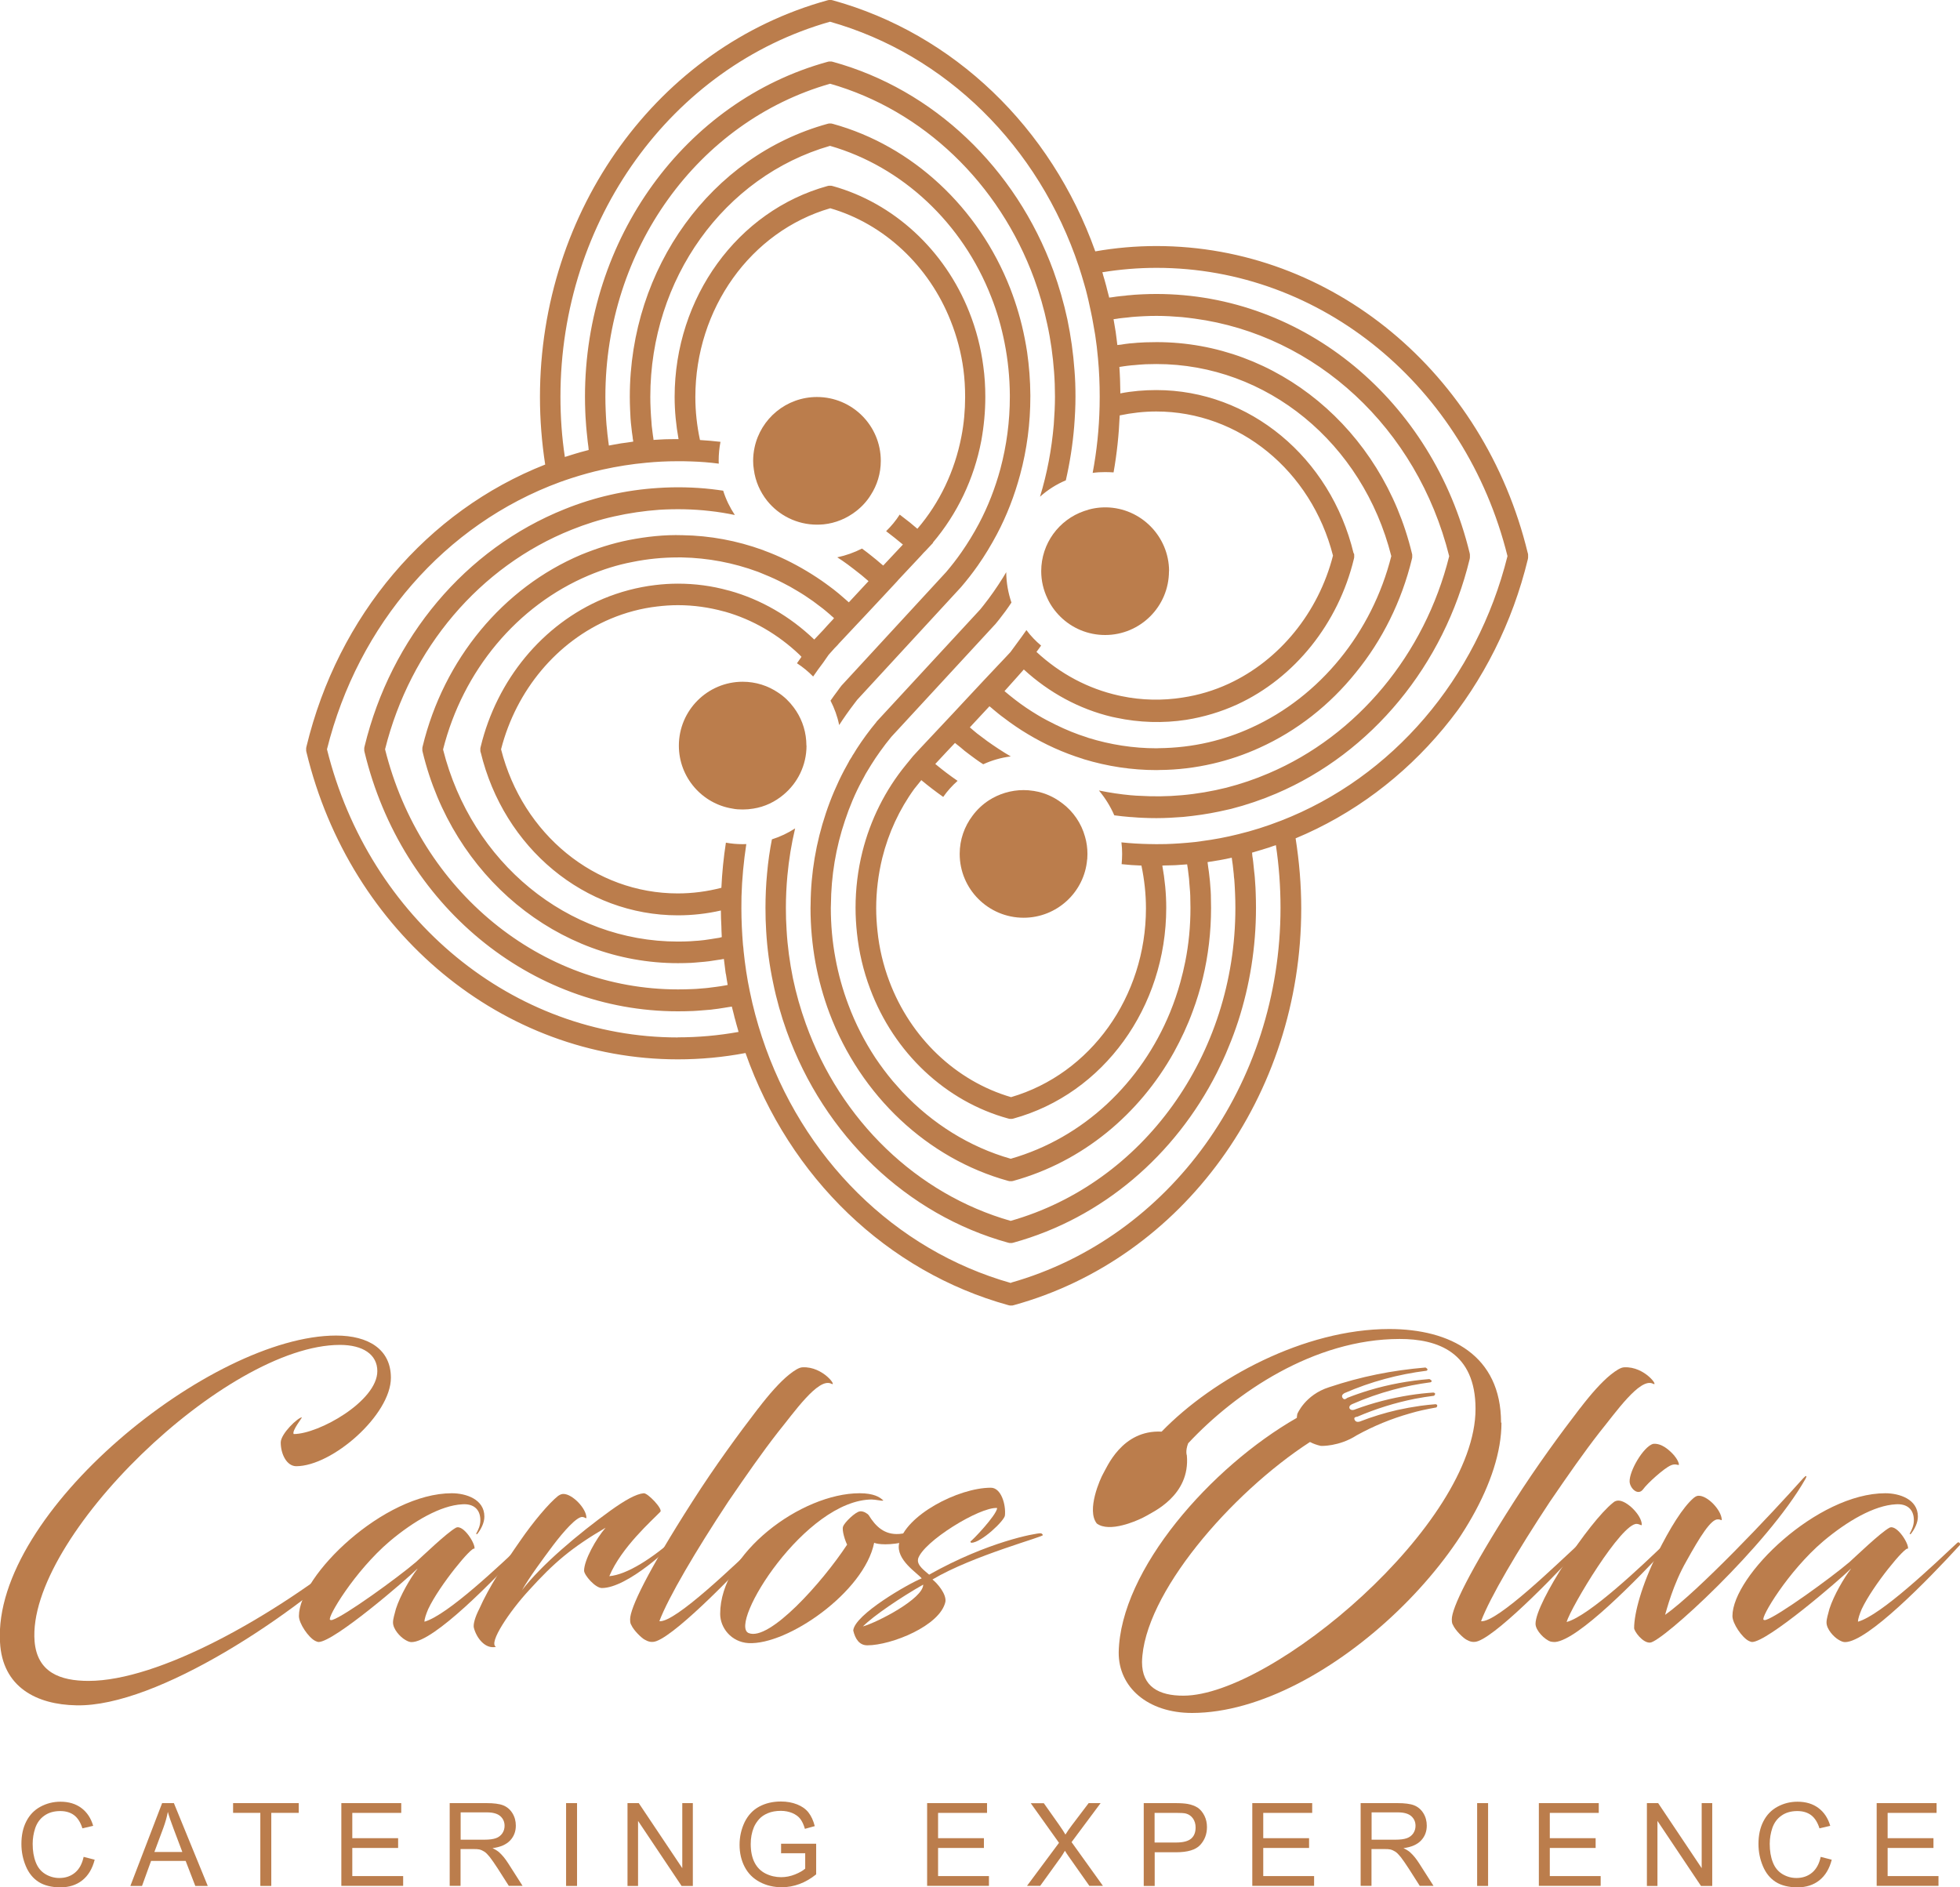 <?xml version="1.0" encoding="UTF-8"?>
<svg id="Capa_2" data-name="Capa 2" xmlns="http://www.w3.org/2000/svg" viewBox="0 0 195 187.78">
  <defs>
    <style>
      .cls-1 {
        fill: #bb7d4c;
      }
    </style>
  </defs>
  <g id="Capa_1-2" data-name="Capa 1">
    <g>
      <g>
        <g>
          <path class="cls-1" d="m8.33,184.75l1.09.28c-.23.9-.64,1.58-1.23,2.05-.59.47-1.32.7-2.18.7s-1.61-.18-2.17-.54c-.56-.36-.98-.88-1.27-1.57-.29-.69-.44-1.42-.44-2.21,0-.86.16-1.61.49-2.25.33-.64.79-1.12,1.4-1.45.61-.33,1.27-.5,2-.5.82,0,1.52.21,2.08.63.56.42.95,1.01,1.17,1.77l-1.07.25c-.19-.6-.47-1.04-.83-1.31-.36-.27-.82-.41-1.37-.41-.63,0-1.16.15-1.59.46-.43.3-.72.71-.9,1.22-.17.51-.26,1.04-.26,1.58,0,.7.1,1.31.31,1.84.2.52.52.91.95,1.17s.9.39,1.4.39c.61,0,1.13-.18,1.55-.53s.71-.87.86-1.57Z"/>
          <path class="cls-1" d="m12.97,187.64l3.16-8.24h1.17l3.37,8.24h-1.24l-.96-2.49h-3.44l-.9,2.49h-1.16Zm2.38-3.38h2.79l-.86-2.28c-.26-.69-.46-1.26-.58-1.71-.1.53-.25,1.05-.44,1.57l-.9,2.42Z"/>
          <path class="cls-1" d="m25.9,187.64v-7.27h-2.71v-.97h6.53v.97h-2.73v7.27h-1.09Z"/>
          <path class="cls-1" d="m33.96,187.64v-8.24h5.96v.97h-4.87v2.52h4.56v.97h-4.56v2.8h5.06v.97h-6.15Z"/>
          <path class="cls-1" d="m44.74,187.64v-8.24h3.65c.73,0,1.29.07,1.67.22.38.15.69.41.92.78.23.37.34.79.34,1.24,0,.58-.19,1.08-.57,1.48s-.96.66-1.75.76c.29.14.51.28.66.41.32.29.62.66.9,1.1l1.43,2.24h-1.37l-1.09-1.71c-.32-.49-.58-.87-.79-1.14-.21-.26-.39-.45-.55-.55-.16-.1-.33-.18-.5-.22-.12-.03-.33-.04-.61-.04h-1.26v3.66h-1.09Zm1.09-4.6h2.34c.5,0,.89-.05,1.17-.15.28-.1.49-.27.64-.49.15-.23.22-.47.22-.74,0-.39-.14-.71-.42-.96-.28-.25-.73-.38-1.34-.38h-2.61v2.73Z"/>
          <path class="cls-1" d="m56.32,187.64v-8.24h1.09v8.24h-1.09Z"/>
          <path class="cls-1" d="m62.43,187.64v-8.24h1.12l4.33,6.47v-6.47h1.05v8.24h-1.12l-4.33-6.47v6.47h-1.05Z"/>
          <path class="cls-1" d="m77.71,184.41v-.97h3.49s0,3.05,0,3.05c-.54.43-1.09.75-1.66.96-.57.21-1.15.32-1.75.32-.81,0-1.54-.17-2.2-.52-.66-.35-1.16-.85-1.5-1.5s-.51-1.39-.51-2.2.17-1.55.5-2.25c.34-.69.82-1.21,1.45-1.55.63-.34,1.35-.51,2.17-.51.6,0,1.13.1,1.61.29.48.19.86.46,1.13.81.27.35.48.79.62,1.35l-.98.27c-.12-.42-.28-.75-.46-.99s-.45-.43-.79-.58c-.34-.14-.72-.22-1.14-.22-.5,0-.93.08-1.29.23-.36.15-.66.35-.88.6-.22.25-.4.52-.52.81-.21.51-.31,1.06-.31,1.66,0,.73.13,1.35.38,1.84.25.49.62.86,1.1,1.1.48.24,1,.36,1.54.36.47,0,.93-.09,1.38-.27.45-.18.79-.38,1.02-.58v-1.53h-2.42Z"/>
          <path class="cls-1" d="m92.24,187.64v-8.24h5.96v.97h-4.87v2.52h4.56v.97h-4.56v2.8h5.06v.97h-6.15Z"/>
          <path class="cls-1" d="m102.17,187.64l3.19-4.29-2.81-3.94h1.3l1.49,2.11c.31.44.53.78.66,1.01.18-.3.4-.61.65-.94l1.66-2.19h1.19l-2.89,3.88,3.12,4.35h-1.35l-2.07-2.94c-.12-.17-.24-.35-.36-.55-.18.3-.31.51-.39.62l-2.07,2.87h-1.31Z"/>
          <path class="cls-1" d="m113.79,187.64v-8.24h3.11c.55,0,.96.03,1.25.08.4.07.74.2,1.02.38.27.19.49.46.66.8.17.34.25.72.25,1.12,0,.7-.22,1.29-.67,1.78-.45.49-1.25.73-2.42.73h-2.11v3.35h-1.09Zm1.09-4.32h2.13c.7,0,1.2-.13,1.5-.39.3-.26.44-.63.44-1.11,0-.35-.09-.64-.26-.89-.17-.24-.4-.41-.69-.49-.18-.05-.52-.07-1.02-.07h-2.11v2.94Z"/>
          <path class="cls-1" d="m124.59,187.64v-8.24h5.96v.97h-4.87v2.52h4.56v.97h-4.56v2.8h5.06v.97h-6.15Z"/>
          <path class="cls-1" d="m135.37,187.64v-8.24h3.65c.73,0,1.29.07,1.67.22.38.15.69.41.92.78s.34.79.34,1.24c0,.58-.19,1.08-.57,1.48-.38.4-.96.66-1.75.76.29.14.51.28.66.41.32.29.62.66.9,1.1l1.43,2.24h-1.37l-1.09-1.71c-.32-.49-.58-.87-.79-1.14-.21-.26-.39-.45-.55-.55-.16-.1-.33-.18-.5-.22-.12-.03-.33-.04-.61-.04h-1.26v3.66h-1.09Zm1.09-4.6h2.34c.5,0,.89-.05,1.17-.15.28-.1.49-.27.64-.49.15-.23.22-.47.22-.74,0-.39-.14-.71-.42-.96-.28-.25-.73-.38-1.34-.38h-2.61v2.73Z"/>
          <path class="cls-1" d="m146.96,187.64v-8.24h1.09v8.24h-1.09Z"/>
          <path class="cls-1" d="m153.1,187.64v-8.24h5.96v.97h-4.87v2.52h4.56v.97h-4.56v2.8h5.06v.97h-6.15Z"/>
          <path class="cls-1" d="m163.85,187.64v-8.24h1.12l4.33,6.47v-6.47h1.05v8.24h-1.12l-4.33-6.47v6.47h-1.05Z"/>
          <path class="cls-1" d="m181.15,184.75l1.09.28c-.23.9-.64,1.58-1.23,2.05-.59.47-1.32.7-2.18.7s-1.61-.18-2.17-.54c-.56-.36-.98-.88-1.27-1.57-.29-.69-.44-1.42-.44-2.21,0-.86.16-1.61.49-2.25.33-.64.79-1.12,1.4-1.45.61-.33,1.27-.5,2-.5.82,0,1.52.21,2.08.63.56.42.95,1.01,1.17,1.77l-1.07.25c-.19-.6-.47-1.04-.83-1.31-.36-.27-.82-.41-1.37-.41-.63,0-1.16.15-1.59.46-.43.3-.72.71-.9,1.22-.17.51-.26,1.04-.26,1.58,0,.7.1,1.31.31,1.84.2.52.52.91.95,1.17s.9.39,1.4.39c.61,0,1.13-.18,1.55-.53s.71-.87.86-1.57Z"/>
          <path class="cls-1" d="m186.71,187.64v-8.24h5.96v.97h-4.87v2.52h4.56v.97h-4.56v2.8h5.06v.97h-6.15Z"/>
        </g>
        <g>
          <path class="cls-1" d="m29.48,145.88c-.96,0-1.55-1.22-1.55-2.36,0-.88,1.73-2.5,2.1-2.5.07,0-1.03,1.36-.81,1.66,2.5,0,8.32-3.28,8.32-6.26,0-1.66-1.44-2.61-3.72-2.61-11.34,0-31.19,19.22-30.38,29.49.26,3.09,2.54,3.94,5.37,3.94,6.92,0,18.19-6.22,26.92-13.29.04-.04.44.15.29.22-6.48,6.33-20.36,15.69-28.43,15.5-3.94-.07-7.37-1.8-7.59-6.3-.74-12.89,21.03-30.49,33.44-30.49,3.2,0,5.45,1.36,5.45,4.2,0,3.68-5.82,8.8-9.43,8.8Z"/>
          <path class="cls-1" d="m41.52,156.08c-1.11,1.1-8.29,7.29-9.83,7.29-.07,0-.26-.07-.33-.11-.66-.33-1.62-1.73-1.62-2.47,0-4.01,8.43-12.22,15.21-12.22,1.4,0,3.24.59,3.24,2.32,0,.63-.33,1.25-.7,1.73-.07.04-.15,0-.11-.04.18-.33.41-.77.41-1.33,0-1.1-.7-1.66-1.8-1.58-2.14.11-4.82,1.66-7.22,3.68-3.5,2.98-6.26,7.62-5.93,7.81.07.04.15.04.26,0,1.22-.4,6.37-4.12,8.28-5.74.66-.59,3.06-2.91,3.98-3.42.74-.37,1.99,1.66,1.84,2.1-.18-.37-3.5,3.65-4.6,6-.22.52-.37.96-.37,1.25,2.32-.66,7.59-5.71,9.87-7.84.18-.18.37.11.26.22-3.2,3.5-9.21,9.65-11.42,9.65-.18,0-.37-.07-.62-.22-.51-.29-1.22-1.07-1.22-1.73,0-.37.15-.81.29-1.36.44-1.36,1.44-3.06,2.14-3.98Z"/>
          <path class="cls-1" d="m55.55,148.82c.22-.15.37-.18.51-.18.88,0,2.28,1.44,2.28,2.36,0,.15-.11-.04-.4-.07-.55-.04-1.84,1.4-2.95,2.87-.99,1.33-2.28,3.06-3.06,4.42,1.95-2.54,5.63-5.63,8.8-7.92,1.44-1.03,2.54-1.66,3.31-1.73.4-.04,1.91,1.55,1.66,1.84-.81.85-3.87,3.53-5.08,6.41,1.77-.15,4.31-1.8,6.59-3.83.04-.04.26-.07.29,0-.66.88-5.08,5.01-7.62,5.01-.66,0-1.77-1.29-1.77-1.73,0-1.03,1.18-3.17,2.14-4.27-3.39,1.99-5.12,3.46-7.62,6.22-1.88,2.03-4.09,5.27-3.28,5.63-1.07.26-1.95-.88-2.21-1.91-.07-.33.11-1.03.55-1.88.92-2.1,2.58-4.64,4.05-6.74,1.29-1.88,2.87-3.76,3.79-4.49Z"/>
          <path class="cls-1" d="m75.44,140.13c1.1-1.44,2.14-2.61,3.05-3.35.55-.44,1.03-.74,1.36-.74,2.06-.11,3.53,2.03,2.83,1.62-1.29-.59-3.68,2.87-5.3,4.86-1.58,2.03-3.09,4.2-4.93,6.89-3.21,4.86-5.97,9.54-6.85,11.89,1.58.18,7.7-5.82,9.87-7.81.22-.18.37.11.26.22-1.8,2.06-8.21,8.76-10.42,9.57-.48.18-.85.04-1.18-.15-.29-.15-1.1-.92-1.33-1.47-.04-.07-.11-.15-.11-.55,0-1.1,1.69-4.68,6.19-11.71,2.28-3.57,4.64-6.78,6.56-9.28Z"/>
          <path class="cls-1" d="m86.78,149.19c-6.66,0-14.36,12.41-12.3,13.29,2.06.85,7.33-5.04,9.8-8.8-.18-.33-.55-1.44-.4-1.8.11-.37,1.22-1.47,1.69-1.51.37-.04.77.26.85.37.7,1.14,1.58,1.99,3.06,1.88,2.47-.22,3.83-1.66,4.23-1.62-.18.52-1.66,1.73-3.46,2.32-.81.26-1.58.33-2.17.33-.55,0-.92-.07-1.11-.15-.99,4.9-8.62,10.2-12.52,9.98-1.69-.11-2.8-1.51-2.8-2.91,0-6,8.06-12,13.88-12,1.4,0,1.99.4,2.25.63.18.11.07.11-.07.11-.37-.04-.66-.11-.92-.11Z"/>
          <path class="cls-1" d="m91.34,155.12c-.15.63.73,1.21,1.1,1.55,5.89-3.31,10.6-4.12,11.08-4.12.07,0,.22.07.22.18.33.11-6.96,2.03-10.97,4.42.48.37,1.4,1.44,1.29,2.21-.51,2.39-5.38,4.34-7.77,4.34-.81,0-1.21-.66-1.4-1.47.11-1.58,5.52-4.68,6.81-5.19-.41-.52-2.58-1.84-2.25-3.46.59-2.8,5.89-5.56,9.13-5.56,1.03,0,1.51,1.69,1.4,2.76-.04.51-2.36,2.72-3.35,2.72-.04,0-.11-.15-.07-.15.11,0,2.58-2.58,2.65-3.31-1.69-.15-7.4,3.35-7.88,5.08Zm-5.49,6.7c1.44-.4,6-2.76,6-4.16-2.21,1.25-4.93,3.09-6,4.16Z"/>
          <path class="cls-1" d="m157.19,140.13c1.1-1.44,2.14-2.61,3.05-3.35.55-.44,1.03-.74,1.36-.74,2.06-.11,3.53,2.03,2.83,1.62-1.29-.59-3.68,2.87-5.3,4.86-1.58,2.03-3.09,4.2-4.93,6.89-3.21,4.86-5.97,9.54-6.85,11.89,1.58.18,7.7-5.82,9.87-7.81.22-.18.37.11.26.22-1.8,2.06-8.21,8.76-10.42,9.57-.48.18-.85.04-1.18-.15-.29-.15-1.1-.92-1.33-1.47-.04-.07-.11-.15-.11-.55,0-1.1,1.69-4.68,6.19-11.71,2.28-3.57,4.64-6.78,6.56-9.28Z"/>
          <path class="cls-1" d="m154.28,163.33c-.59-.18-1.51-1.1-1.51-1.77,0-2.14,5.34-10.16,7.7-12.04.18-.18.4-.22.55-.22.85,0,2.32,1.47,2.32,2.39,0,.15-.18-.04-.48-.07-1.51-.15-6.55,8.25-7,9.76,2.25-.59,7.62-5.71,9.87-7.88.26-.18.44.11.33.22-3.2,3.46-9.06,9.46-11.34,9.65-.15,0-.26,0-.44-.04Zm12.3-18.49c.33.37.55.92.41.92-.07,0-.37-.15-.77.04-.63.26-2.32,1.77-2.76,2.39-.51.66-1.29-.11-1.33-.77-.04-1.07,1.36-3.46,2.32-3.76.85-.11,1.66.63,2.14,1.18Z"/>
          <path class="cls-1" d="m164.85,154.64c1.29-2.61,2.58-4.68,3.65-5.6.22-.18.37-.22.48-.22.88-.04,2.28,1.4,2.32,2.39-.04.11-.07-.04-.37-.04-.7-.07-1.84,1.8-3.13,4.12-1.36,2.36-1.99,4.9-2.14,5.38,3.32-2.36,10.49-9.94,13.74-13.59.26-.29.44-.33.22.07-3.76,6.63-14.32,16.28-15.46,16.28-.74.04-1.58-1.14-1.58-1.44,0-1.51.77-4.31,2.28-7.36Z"/>
          <path class="cls-1" d="m184.14,156.08c-1.11,1.1-8.29,7.29-9.83,7.29-.07,0-.26-.07-.33-.11-.66-.33-1.62-1.73-1.62-2.47,0-4.01,8.43-12.22,15.21-12.22,1.4,0,3.24.59,3.24,2.32,0,.63-.33,1.25-.7,1.73-.07.04-.15,0-.11-.04.18-.33.41-.77.41-1.33,0-1.1-.7-1.66-1.8-1.58-2.14.11-4.82,1.66-7.22,3.68-3.5,2.98-6.26,7.62-5.93,7.81.07.04.15.04.26,0,1.22-.4,6.37-4.12,8.28-5.74.66-.59,3.06-2.91,3.98-3.42.74-.37,1.99,1.66,1.84,2.1-.18-.37-3.5,3.65-4.6,6-.22.52-.37.96-.37,1.25,2.32-.66,7.59-5.71,9.87-7.84.18-.18.37.11.26.22-3.2,3.5-9.21,9.65-11.42,9.65-.18,0-.37-.07-.62-.22-.51-.29-1.22-1.07-1.22-1.73,0-.37.15-.81.29-1.36.44-1.36,1.44-3.06,2.14-3.98Z"/>
        </g>
      </g>
      <g>
        <path class="cls-1" d="m152,55.04c-4.35-17.99-19.54-30.56-36.95-30.56-2.05,0-4.09.18-6.08.53C104.56,12.65,94.86,3.35,82.85.03l-.14-.03h-.25l-.13.03c-16.85,4.64-28.61,20.88-28.61,39.48,0,2.24.18,4.5.52,6.71-11.76,4.63-20.61,15.05-23.75,28.06l-.03.15v.28l.03.13c4.35,18,19.54,30.56,36.95,30.56,2.27,0,4.52-.21,6.73-.63,4.38,12.42,14.11,21.76,26.16,25.09l.14.03h.25l.13-.03c16.85-4.64,28.61-20.88,28.61-39.48,0-2.34-.2-4.67-.56-6.97,11.43-4.75,20.04-15.09,23.11-27.79l.02-.14v-.29l-.02-.14Zm-84.56,48.18c-16.4,0-30.71-11.77-34.91-28.67,3.11-12.46,11.75-22.39,23.19-26.59.38-.14.76-.26,1.14-.39,1.02-.33,2.06-.62,3.1-.85,1.45-.32,2.9-.55,4.34-.68,1.01-.1,2.04-.15,3.04-.15h.67c.26.01.52.01.77.02.92.03,1.83.1,2.73.22-.01-.09-.01-.18-.01-.28,0-.64.06-1.28.18-1.89-.67-.08-1.36-.14-2.04-.18-.3-1.4-.46-2.83-.46-4.27,0-8.8,5.51-16.49,13.42-18.79,5.35,1.55,9.82,5.73,11.98,11.2.62,1.55,1.05,3.18,1.27,4.84.12.9.17,1.83.17,2.75,0,1.31-.12,2.64-.37,3.92-.66,3.43-2.16,6.59-4.38,9.18l-.74-.62h0c-.33-.26-.68-.53-1.02-.79-.38.6-.84,1.15-1.35,1.65.56.43,1.13.87,1.67,1.33l-1.96,2.09c-.23-.2-.48-.39-.71-.6-.14-.1-.28-.23-.41-.33-.32-.26-.66-.52-.99-.76-.77.39-1.6.69-2.46.87.35.22.69.46,1.02.7.39.29.78.59,1.17.9.13.09.24.2.37.3.18.16.37.31.55.47l-1.96,2.11c-.08-.07-.17-.14-.25-.22-.08-.07-.16-.14-.24-.21-.33-.3-.68-.58-1.02-.85l-.44-.33c-.07-.06-.14-.1-.21-.15l-.06-.05c-.63-.46-1.3-.9-1.97-1.3-1.35-.81-2.76-1.5-4.21-2.03l-.16-.07h-.01c-2.57-.93-5.25-1.43-7.97-1.47-1.8-.06-3.6.14-5.39.49-1.59.32-3.16.82-4.7,1.45-7.78,3.29-13.67,10.41-15.77,19.07l-.03.14v.28l.03.14c2.98,12.37,13.43,21.01,25.4,21.01.44,0,.87-.01,1.32-.03.13-.01.26-.02.4-.03.31-.02.61-.05.92-.08.15-.01.3-.03.45-.05.31-.05.62-.09.92-.14.13-.02.26-.03.39-.06.06-.01.12-.02.16-.03,0,.01.01.01.01.01.05.43.1.85.16,1.28.01.09.02.17.05.26.05.33.1.67.16.99v.05c-.08.01-.17.03-.26.05-.16.03-.32.06-.48.08-.3.05-.6.08-.91.12-.16.02-.33.05-.49.06-.32.03-.64.06-.97.08-.14,0-.29.01-.44.02-.46.02-.92.03-1.39.03-13.67,0-25.62-9.8-29.14-23.89,2.51-10.05,9.44-18.21,18.57-21.85,1.37-.55,2.78-1,4.23-1.32,1.46-.33,2.97-.55,4.48-.66,1.65-.1,3.38-.07,5.02.12.84.09,1.68.23,2.5.4-.49-.74-.89-1.55-1.16-2.42-.37-.06-.75-.1-1.12-.15-1.75-.2-3.61-.24-5.36-.12-1.6.1-3.21.33-4.78.69-1.54.35-3.06.83-4.52,1.42-9.84,3.94-17.27,12.76-19.9,23.61l-.03.14v.28l.03.14c3.66,15.19,16.48,25.79,31.17,25.79.51,0,1-.01,1.5-.03l.48-.03c.35-.02.68-.05,1.01-.08.2-.01.38-.03.56-.06.31-.03.62-.08.93-.13.18-.03.38-.06.56-.09.11-.01.23-.03.33-.05.01.02.01.06.02.08.06.26.13.52.2.78.03.15.07.31.12.46.08.32.17.63.26.94.02.09.05.18.07.26-1.99.36-4.02.54-6.05.54Zm-19.62-28.39c2.3,9.56,10.37,16.24,19.62,16.24,1.44,0,2.88-.16,4.28-.48,0,.52.02,1.04.05,1.57,0,.14.01.28.01.41.01.23.02.45.03.67-.08.02-.15.03-.23.06-.15.02-.3.05-.45.07-.26.05-.52.08-.78.12-.15.02-.3.05-.45.06-.28.03-.56.06-.84.07-.13.01-.26.02-.39.03-.41.02-.82.03-1.23.03-10.96,0-20.52-7.85-23.36-19.11,1.98-7.86,7.38-14.32,14.49-17.32,1.4-.59,2.85-1.05,4.32-1.33,1.51-.31,3.04-.46,4.56-.46h.4c2.58.05,5.11.53,7.53,1.42l.13.05c.2.08.38.16.58.24.62.25,1.23.53,1.83.84.46.23.91.48,1.35.75.55.32,1.1.68,1.63,1.06l.69.52c.36.26.69.55,1.02.83.07.07.13.13.2.18.06.05.12.1.17.15-.03.03-.07.07-.1.12-.05.05-.09.09-.13.14-.29.31-.58.62-.85.93l-.89.94c-2.41-2.31-5.31-3.99-8.44-4.86l-.13-.03c-1.62-.45-3.3-.67-4.99-.67-.77,0-1.53.05-2.27.14-1.76.21-3.5.67-5.16,1.36-6.03,2.54-10.59,8.06-12.2,14.74l-.03.14v.28l.03.14Zm52.78,52.83c-11.57-3.27-20.83-12.42-24.8-24.5-.48-1.46-.89-2.98-1.2-4.51-.28-1.32-.48-2.68-.62-4.04-.01-.2-.03-.39-.06-.59h0c-.1-1.22-.16-2.45-.16-3.66,0-.38,0-.76.01-1.14v-.02c.05-1.76.22-3.51.48-5.22-.12.01-.24.01-.36.01-.56,0-1.13-.05-1.67-.15-.23,1.48-.38,2.98-.45,4.49-1.42.37-2.88.56-4.34.56-8.23,0-15.43-5.88-17.58-14.34,1.51-5.89,5.57-10.74,10.91-12.99,1.48-.62,3.05-1.04,4.63-1.22.67-.08,1.36-.13,2.05-.13,1.57,0,3.11.22,4.6.63l.09.02c2.75.78,5.28,2.26,7.41,4.28l.2.21c-.15.21-.31.43-.45.64.59.38,1.13.83,1.61,1.32.32-.46.64-.92.99-1.37l.55-.79.59-.66.32-.33s.07-.08.1-.12l1.82-1.94.67-.71,2-2.14,1.33-1.43.1-.12,2.26-2.41.25-.28.21-.21h0s.74-.79.74-.79l-.02-.02c2.43-2.87,4.1-6.35,4.82-10.14.26-1.43.4-2.9.4-4.36,0-1.02-.06-2.05-.2-3.05-.24-1.85-.71-3.67-1.4-5.4-2.44-6.17-7.53-10.85-13.59-12.53l-.14-.03h-.25l-.13.03c-8.94,2.47-15.2,11.09-15.2,20.98,0,1.4.14,2.82.39,4.2h-.41c-.25,0-.52.01-.78.01-.09.01-.18.01-.28.01-.3.01-.6.03-.89.05-.05,0-.08,0-.13.01,0-.07-.02-.14-.02-.2-.02-.14-.05-.28-.06-.41-.03-.26-.07-.53-.1-.81-.01-.14-.02-.29-.03-.44-.02-.28-.05-.55-.06-.83-.01-.13-.02-.25-.02-.39-.02-.4-.03-.81-.03-1.21,0-11.72,7.34-21.93,17.88-24.97,7.19,2.07,13.18,7.68,16.04,15.04.58,1.46,1.02,3,1.33,4.58.33,1.67.51,3.42.52,5.18v.17c0,2.44-.32,4.84-.94,7.17-.52,1.91-1.23,3.74-2.13,5.44-.53,1-1.12,1.96-1.74,2.85-.48.69-1,1.36-1.53,1.98l-10.33,11.21-.05.05c-.14.18-.29.37-.41.55-.24.32-.48.64-.71.98.39.76.69,1.58.86,2.43.45-.7.93-1.38,1.44-2.05.12-.15.23-.3.35-.46l10.33-11.21c.6-.7,1.17-1.43,1.68-2.16.69-.98,1.32-2.03,1.89-3.1.98-1.85,1.75-3.84,2.31-5.92.68-2.51,1.02-5.13,1.02-7.77v-.18c-.01-1.44-.12-2.85-.32-4.25-.07-.46-.15-.92-.24-1.37-.33-1.7-.82-3.37-1.44-4.97-3.15-8.07-9.75-14.2-17.66-16.38l-.14-.03h-.25l-.13.03c-11.58,3.19-19.67,14.35-19.67,27.15,0,.43.01.86.03,1.3,0,.14.01.26.02.4.01.31.03.61.06.92.01.15.03.29.05.44.03.31.07.63.12.94.01.12.02.23.05.35,0,.05.01.08.01.12h-.01c-.39.06-.78.12-1.19.17-.1.02-.22.03-.33.06-.28.05-.56.09-.84.15-.02,0-.03.01-.05.01-.01-.08-.03-.15-.03-.22-.02-.16-.05-.31-.06-.47-.05-.3-.07-.61-.1-.92-.01-.16-.03-.32-.05-.48-.02-.32-.05-.64-.06-.96-.01-.15-.02-.29-.02-.44-.02-.46-.03-.92-.03-1.37,0-14.62,9.18-27.38,22.36-31.14,9.24,2.64,16.82,9.89,20.31,19.43.53,1.46.97,2.97,1.29,4.49.35,1.58.56,3.16.68,4.75.06.79.09,1.6.09,2.47s-.05,1.84-.12,2.78c-.21,2.45-.66,4.86-1.37,7.17.76-.68,1.62-1.23,2.57-1.63.4-1.75.68-3.53.83-5.35.08-1.01.13-2.01.13-2.97s-.03-1.81-.1-2.64c-.12-1.69-.36-3.39-.71-5.07-.35-1.62-.82-3.25-1.38-4.8-3.76-10.28-11.96-18.06-21.95-20.81l-.14-.03h-.25l-.13.03c-14.21,3.91-24.14,17.62-24.14,33.32,0,.48.01.98.03,1.47.01.16.02.31.02.47.02.33.05.68.07,1.01.01.18.03.37.05.54.03.32.07.64.1.96.02.18.05.36.07.54.01.1.02.21.03.31-.02,0-.05.01-.07.02-.25.06-.49.13-.75.2-.14.05-.28.08-.41.12-.32.09-.63.2-.96.3-.06.02-.13.03-.18.06-.3-1.97-.44-3.98-.44-6,0-17.53,11.01-32.82,26.82-37.31,11.52,3.27,20.76,12.36,24.76,24.37.18.56.36,1.13.52,1.7.05.17.1.35.15.53.01.02.01.05.02.07.09.36.18.7.26,1.06.09.39.17.77.25,1.15h0c.08.38.16.76.22,1.14.07.38.14.76.2,1.14.12.77.21,1.55.28,2.34h0c.12,1.27.17,2.54.17,3.81,0,.31,0,.63-.01.94h0c-.05,2.26-.28,4.47-.69,6.64.4-.06.82-.08,1.23-.08.29,0,.56.01.85.03.33-1.86.53-3.76.61-5.67,1.19-.25,2.41-.39,3.64-.39,8.23,0,15.42,5.88,17.58,14.34-1.45,5.66-5.32,10.41-10.38,12.75-1.45.67-2.98,1.13-4.57,1.37-1.99.32-4.09.28-6.09-.14l-.28-.06c-3.03-.67-5.83-2.16-8.18-4.34.16-.21.31-.41.46-.63-.54-.45-1.04-.97-1.46-1.54-.16.23-.32.46-.49.69l-1.1,1.5-.74.79-.58.61-.13.14-1.16,1.23-2.12,2.27-.93,1-3.37,3.59-.67.73-.71.87c-2.04,2.49-3.52,5.45-4.32,8.64-.45,1.81-.68,3.68-.68,5.57,0,.84.05,1.68.14,2.52.2,1.88.63,3.74,1.31,5.54,2.38,6.38,7.53,11.21,13.75,12.91l.13.03h.25l.13-.03c8.95-2.46,15.2-11.08,15.2-20.97,0-1.42-.14-2.82-.39-4.2.06,0,.11-.01.17-.01.28,0,.55-.01.83-.02.1-.01.21-.01.31-.01.38-.02.76-.05,1.14-.08h.02c.01.07.02.14.03.2.02.14.05.28.06.41.03.28.07.55.1.83.01.14.02.29.03.43.03.29.05.58.07.85,0,.13.01.25.02.39.01.4.02.82.02,1.22,0,1.83-.17,3.62-.52,5.36-.14.69-.3,1.37-.49,2.05-.28,1.01-.62,2-1.01,2.96-2.88,7.03-8.61,12.51-15.86,14.59-4.11-1.17-7.81-3.5-10.77-6.64-.32-.36-.64-.71-.96-1.08-.62-.74-1.2-1.52-1.74-2.32-1.07-1.63-1.98-3.39-2.68-5.27-.56-1.48-1-3.05-1.29-4.63-.31-1.65-.46-3.33-.46-5.02,0-.09,0-.18.01-.31.02-2.88.49-5.7,1.4-8.39.45-1.36,1-2.67,1.67-3.92.07-.14.14-.26.22-.4.1-.21.22-.41.35-.62l.36-.59c.28-.45.58-.9.89-1.33.35-.49.73-.99,1.12-1.46l10.29-11.15.05-.05c.13-.16.26-.32.39-.48.43-.54.84-1.1,1.22-1.68-.32-.94-.51-1.96-.52-3.02-.1.18-.22.37-.33.55-.6.96-1.24,1.88-1.93,2.75-.12.14-.23.28-.33.41l-10.3,11.15-.03.05c-.7.84-1.36,1.74-1.96,2.67l-.3.49c-.07.09-.12.18-.17.28l-.28.44h.01c-.18.32-.35.63-.51.93-.71,1.35-1.32,2.78-1.81,4.25-.98,2.92-1.5,5.98-1.52,9.07-.01.13-.01.24-.01.37,0,1.83.17,3.66.49,5.43.32,1.73.79,3.42,1.39,5.02,3.11,8.24,9.75,14.48,17.78,16.7l.14.03h.25l.13-.03c6.88-1.9,12.52-6.61,15.97-12.79.72-1.31,1.36-2.67,1.88-4.1.4-1.07.73-2.16,1-3.28.54-2.24.82-4.58.82-6.99,0-.44-.01-.87-.02-1.31-.01-.14-.02-.28-.02-.41-.02-.31-.05-.61-.07-.92-.01-.15-.03-.3-.05-.45-.03-.31-.07-.62-.12-.93-.01-.13-.03-.26-.05-.39-.01-.05-.01-.09-.02-.14.01-.01.02-.01.03-.01.79-.12,1.58-.25,2.36-.43h.02c.01.08.02.15.03.23.02.16.05.32.07.49.03.3.07.61.1.92.01.17.02.35.05.52.02.32.05.64.06.97.01.15.02.3.02.45.02.47.03.94.03,1.42,0,14.62-9.18,27.38-22.36,31.13-9.32-2.66-16.93-9.98-20.38-19.62-.53-1.47-.96-2.99-1.28-4.52-.32-1.58-.54-3.19-.63-4.8-.05-.73-.07-1.45-.07-2.19,0-1.07.05-2.15.15-3.22.15-1.59.4-3.16.77-4.7-.71.46-1.48.83-2.31,1.09-.22,1.12-.38,2.24-.48,3.38-.11,1.14-.16,2.3-.16,3.44,0,.78.02,1.57.07,2.32.1,1.71.33,3.44.69,5.13.33,1.63.79,3.26,1.35,4.82,3.73,10.4,11.97,18.26,22.03,21.04l.14.03h.25l.13-.03c8.88-2.45,16.1-8.72,20.25-16.91.41-.83.81-1.66,1.15-2.52.36-.85.68-1.73.97-2.61,1.15-3.56,1.77-7.35,1.77-11.28,0-.51-.01-1.01-.03-1.52,0-.16-.01-.32-.02-.49-.02-.35-.05-.69-.07-1.04-.02-.18-.03-.37-.06-.56-.03-.32-.07-.64-.1-.97-.02-.2-.05-.38-.08-.56-.01-.12-.02-.23-.03-.35.02,0,.06-.01.08-.02.24-.07.47-.14.7-.21.15-.05.31-.08.46-.14.29-.08.58-.18.85-.28.09-.03.18-.06.28-.09.31,2.06.46,4.14.46,6.23,0,17.53-11.01,32.82-26.82,37.3Zm34.07-72.61c-2.31-9.56-10.38-16.24-19.62-16.24-1.21,0-2.42.1-3.59.33v-.22c-.01-.29-.01-.59-.02-.87,0-.13-.01-.24-.01-.36-.02-.38-.03-.77-.06-1.15-.01-.01-.01-.02-.01-.03.05-.01.09-.01.14-.02.1-.01.22-.03.32-.05.24-.03.49-.07.74-.09.12-.01.24-.02.37-.03.24-.02.48-.05.74-.06.1-.01.22-.01.33-.02.35-.01.7-.02,1.06-.02,10.96,0,20.52,7.85,23.36,19.11-1.92,7.62-7.11,13.98-13.92,17.07-1.37.63-2.82,1.12-4.28,1.46-1.6.37-3.23.56-4.91.58-.08.01-.17.01-.24.01-2.32,0-4.61-.36-6.8-1.04l-.13-.05c-1.06-.33-2.08-.75-3.08-1.24-.61-.3-1.22-.61-1.81-.97-.77-.46-1.53-.97-2.24-1.52-.36-.28-.7-.55-1.04-.84-.01-.01-.02-.02-.03-.03l1.37-1.53c.07-.08.14-.16.22-.25l.33-.37c2.52,2.31,5.52,3.94,8.76,4.71l.43.09c2.28.49,4.68.56,6.96.21,1.75-.28,3.46-.79,5.08-1.53,5.72-2.64,10.06-8.06,11.61-14.49l.03-.14v-.28l-.03-.13Zm-7.27,26.62c-1.38.54-2.8.99-4.21,1.33-1.19.3-2.42.53-3.66.69-.22.03-.44.06-.66.09-.96.1-1.91.17-2.87.2-.32.01-.64.01-.96.01-.21,0-.4,0-.6-.01h-.1c-.93-.02-1.85-.07-2.77-.17.05.38.07.76.07,1.15,0,.35-.02.69-.05,1.02.66.07,1.31.12,1.97.14.29,1.39.45,2.82.45,4.25,0,8.8-5.51,16.48-13.42,18.79-5.48-1.6-10-5.9-12.12-11.55-.6-1.6-1-3.28-1.17-4.97-.08-.75-.13-1.52-.13-2.27,0-1.69.21-3.38.61-5.02.62-2.49,1.7-4.82,3.18-6.86l.7-.87c.7.58,1.43,1.14,2.18,1.67.41-.59.9-1.13,1.43-1.6-.76-.52-1.5-1.08-2.22-1.68l1.23-1.32.73-.77c.2.16.39.32.59.47.12.1.23.2.35.3.37.29.74.56,1.12.84.24.17.49.35.75.51.85-.39,1.77-.66,2.74-.78-.81-.47-1.59-.99-2.35-1.53-.33-.24-.68-.51-1.01-.76-.09-.08-.2-.17-.3-.25-.14-.12-.28-.23-.41-.35l.33-.36,1.62-1.74c.07.06.14.12.21.17.07.06.14.13.21.18.32.26.63.53.97.77.78.6,1.6,1.16,2.44,1.66,1.7,1.02,3.53,1.85,5.43,2.44l.14.05c2.34.71,4.76,1.08,7.24,1.08.1,0,.22,0,.29-.01,1.78-.01,3.57-.23,5.29-.63,1.6-.37,3.16-.9,4.65-1.58,3.72-1.68,6.99-4.26,9.57-7.47,2.64-3.23,4.57-7.11,5.59-11.32h0s.03-.14.03-.14v-.29l-.03-.13c-2.98-12.37-13.43-21.01-25.4-21.01-.38,0-.76.01-1.14.02-.13.01-.24.01-.36.02-.26.01-.54.03-.81.06-.13.01-.25.02-.38.03-.29.03-.56.07-.85.12-.09.01-.18.02-.28.03-.03.01-.06.01-.08.01,0-.01-.01-.02-.01-.03-.05-.39-.09-.79-.15-1.19-.01-.03-.01-.06-.01-.08-.07-.43-.14-.84-.21-1.25,0-.01-.01-.01-.01-.02.06-.01.1-.02.16-.02.13-.02.26-.03.39-.06.29-.03.56-.07.84-.09.15-.02.29-.03.43-.05.29-.02.58-.05.86-.06.13-.01.25-.02.38-.02.4-.02.81-.03,1.22-.03.85,0,1.69.05,2.53.12.43.05.84.09,1.25.15,12.05,1.62,22.15,10.87,25.34,23.64-2.44,9.78-9.15,17.85-17.96,21.6-1.37.59-2.77,1.06-4.2,1.43-1.45.36-2.95.62-4.45.75-1.43.13-2.83.14-4.17.06-.26-.01-.54-.02-.79-.05h-.05c-1.09-.1-2.16-.26-3.23-.48.62.74,1.14,1.57,1.53,2.47.52.07,1.05.13,1.58.17h.03c.06.01.12.01.17.01.36.03.73.06,1.09.07.44.02.87.03,1.32.03.87,0,1.77-.05,2.67-.12,1.21-.12,2.42-.29,3.59-.54.39-.08.78-.17,1.17-.26,1.52-.39,3.03-.9,4.48-1.52,9.51-4.05,16.71-12.79,19.26-23.35l.02-.14v-.29l-.02-.13c-3.67-15.19-16.49-25.8-31.17-25.8-.45,0-.89.01-1.32.03-.14.01-.28.01-.41.02-.3.02-.6.03-.91.07-.16.01-.31.02-.47.05-.29.02-.58.06-.86.09-.16.02-.31.05-.47.07-.09.01-.17.02-.26.03-.01-.03-.02-.07-.02-.1-.07-.25-.13-.51-.2-.76-.03-.16-.08-.32-.12-.47-.08-.3-.16-.59-.25-.87-.02-.12-.06-.22-.09-.32,1.77-.29,3.58-.44,5.4-.44,16.39,0,30.71,11.78,34.91,28.68-3.04,12.19-11.45,22.03-22.57,26.34Z"/>
        <path class="cls-1" d="m87.63,45.86c0,1.25-.37,2.42-1,3.39-.38.62-.89,1.17-1.46,1.61-.91.71-2.03,1.19-3.23,1.31-.22.02-.44.03-.66.03-2,0-3.8-.93-4.96-2.38-.69-.87-1.17-1.93-1.32-3.1-.05-.29-.07-.58-.07-.87,0-.45.05-.9.14-1.32.61-2.88,3.16-5.03,6.21-5.03,3.5,0,6.35,2.84,6.35,6.35Z"/>
        <path class="cls-1" d="m108.19,84.96c0,.18-.01.37-.02.54h-.01c-.26,3.25-3,5.81-6.32,5.81-3.51,0-6.36-2.85-6.36-6.35,0-1.42.47-2.73,1.27-3.79.45-.61,1-1.13,1.63-1.54.99-.64,2.19-1.02,3.46-1.02.18,0,.36.01.53.02.01,0,.02.01.02.01h.02c1.22.1,2.35.56,3.27,1.28h.01c1.08.82,1.89,1.98,2.26,3.33.16.54.24,1.12.24,1.71Z"/>
        <path class="cls-1" d="m116.3,56.83c0,3.51-2.85,6.35-6.35,6.35-1.73,0-3.3-.69-4.44-1.81-.54-.53-1-1.16-1.31-1.85-.39-.82-.61-1.73-.61-2.69,0-2.76,1.77-5.12,4.26-5.98.66-.24,1.37-.37,2.11-.37h.1c3.45.06,6.25,2.89,6.25,6.35Z"/>
        <path class="cls-1" d="m80.24,74.19c0,1.96-.89,3.71-2.28,4.87-.84.71-1.86,1.21-3,1.39-.35.06-.7.09-1.07.09-.35,0-.69-.02-1.02-.09-3.02-.48-5.33-3.11-5.33-6.26,0-3.51,2.85-6.36,6.35-6.36,1.31,0,2.53.4,3.54,1.09.6.39,1.12.9,1.54,1.47.7.93,1.15,2.07,1.24,3.31.01.16.02.32.02.48Z"/>
      </g>
      <path class="cls-1" d="m149.38,141.56c.01,11.49-17.31,28.86-30.78,28.87-4.42,0-7.33-2.57-7.3-6.03.15-8.23,9.2-18.46,17.72-23.33,0-.12.03-.25.05-.39,0,0,.77-1.9,3.16-2.66,3.21-1.07,6.22-1.67,9.59-1.96,0,0,.37.18.11.32-2.8.35-5.56,1.09-8.15,2.22,0,0-.33.15-.25.39,0,.02.02.05.03.07.18.3.38.08.48.02.71-.28,1.43-.53,2.16-.75,1.96-.59,3.98-.96,6.01-1.12,0,0,.42.18.12.32-1.27.17-2.52.41-3.76.75-1.37.37-2.71.84-4.01,1.41,0,0-.42.14-.29.45,0,0,0,0,0,0,.19.28.57.08.57.08,1.76-.65,3.58-1.12,5.43-1.41.78-.12,1.56-.21,2.34-.26.35.07.06.32.06.32-.63.08-1.26.18-1.89.3-1.97.39-3.89.99-5.73,1.78-.09.02-.3.03-.31.18,0,.04.01.09.04.15.15.3.52.15.52.15,1.21-.47,2.45-.85,3.71-1.14.77-.17,1.54-.31,2.32-.42.5-.07,1-.12,1.51-.16.3.08.07.32.07.32-.47.08-.94.18-1.41.28-.41.09-.83.2-1.23.32-1.84.52-3.62,1.25-5.3,2.18-1.75,1.13-3.55,1.05-3.55,1.05-.41-.09-.77-.22-1.09-.39-7.86,5.1-16.58,15.16-16.71,21.9,0,2.43,1.66,3.35,4.13,3.34,8.8-.01,29.07-17.05,29.05-28.54,0-5.6-3.73-6.96-7.56-6.95-8.51.01-16.33,5.34-21.03,10.38-.3.79-.13,1.2-.13,1.2.36,4.02-3.44,5.65-4.05,6.03-.07.04-.2.11-.38.2-.44.21-1.18.53-1.96.72-.94.24-1.94.3-2.57-.17t0,0c-1.06-1.34.37-4.5.62-4.93.37-.62,1.87-4.41,5.83-4.21,5.15-5.31,14.19-10.2,22.64-10.21,6.11,0,11.12,2.64,11.13,9.3Z"/>
    </g>
  </g>
</svg>